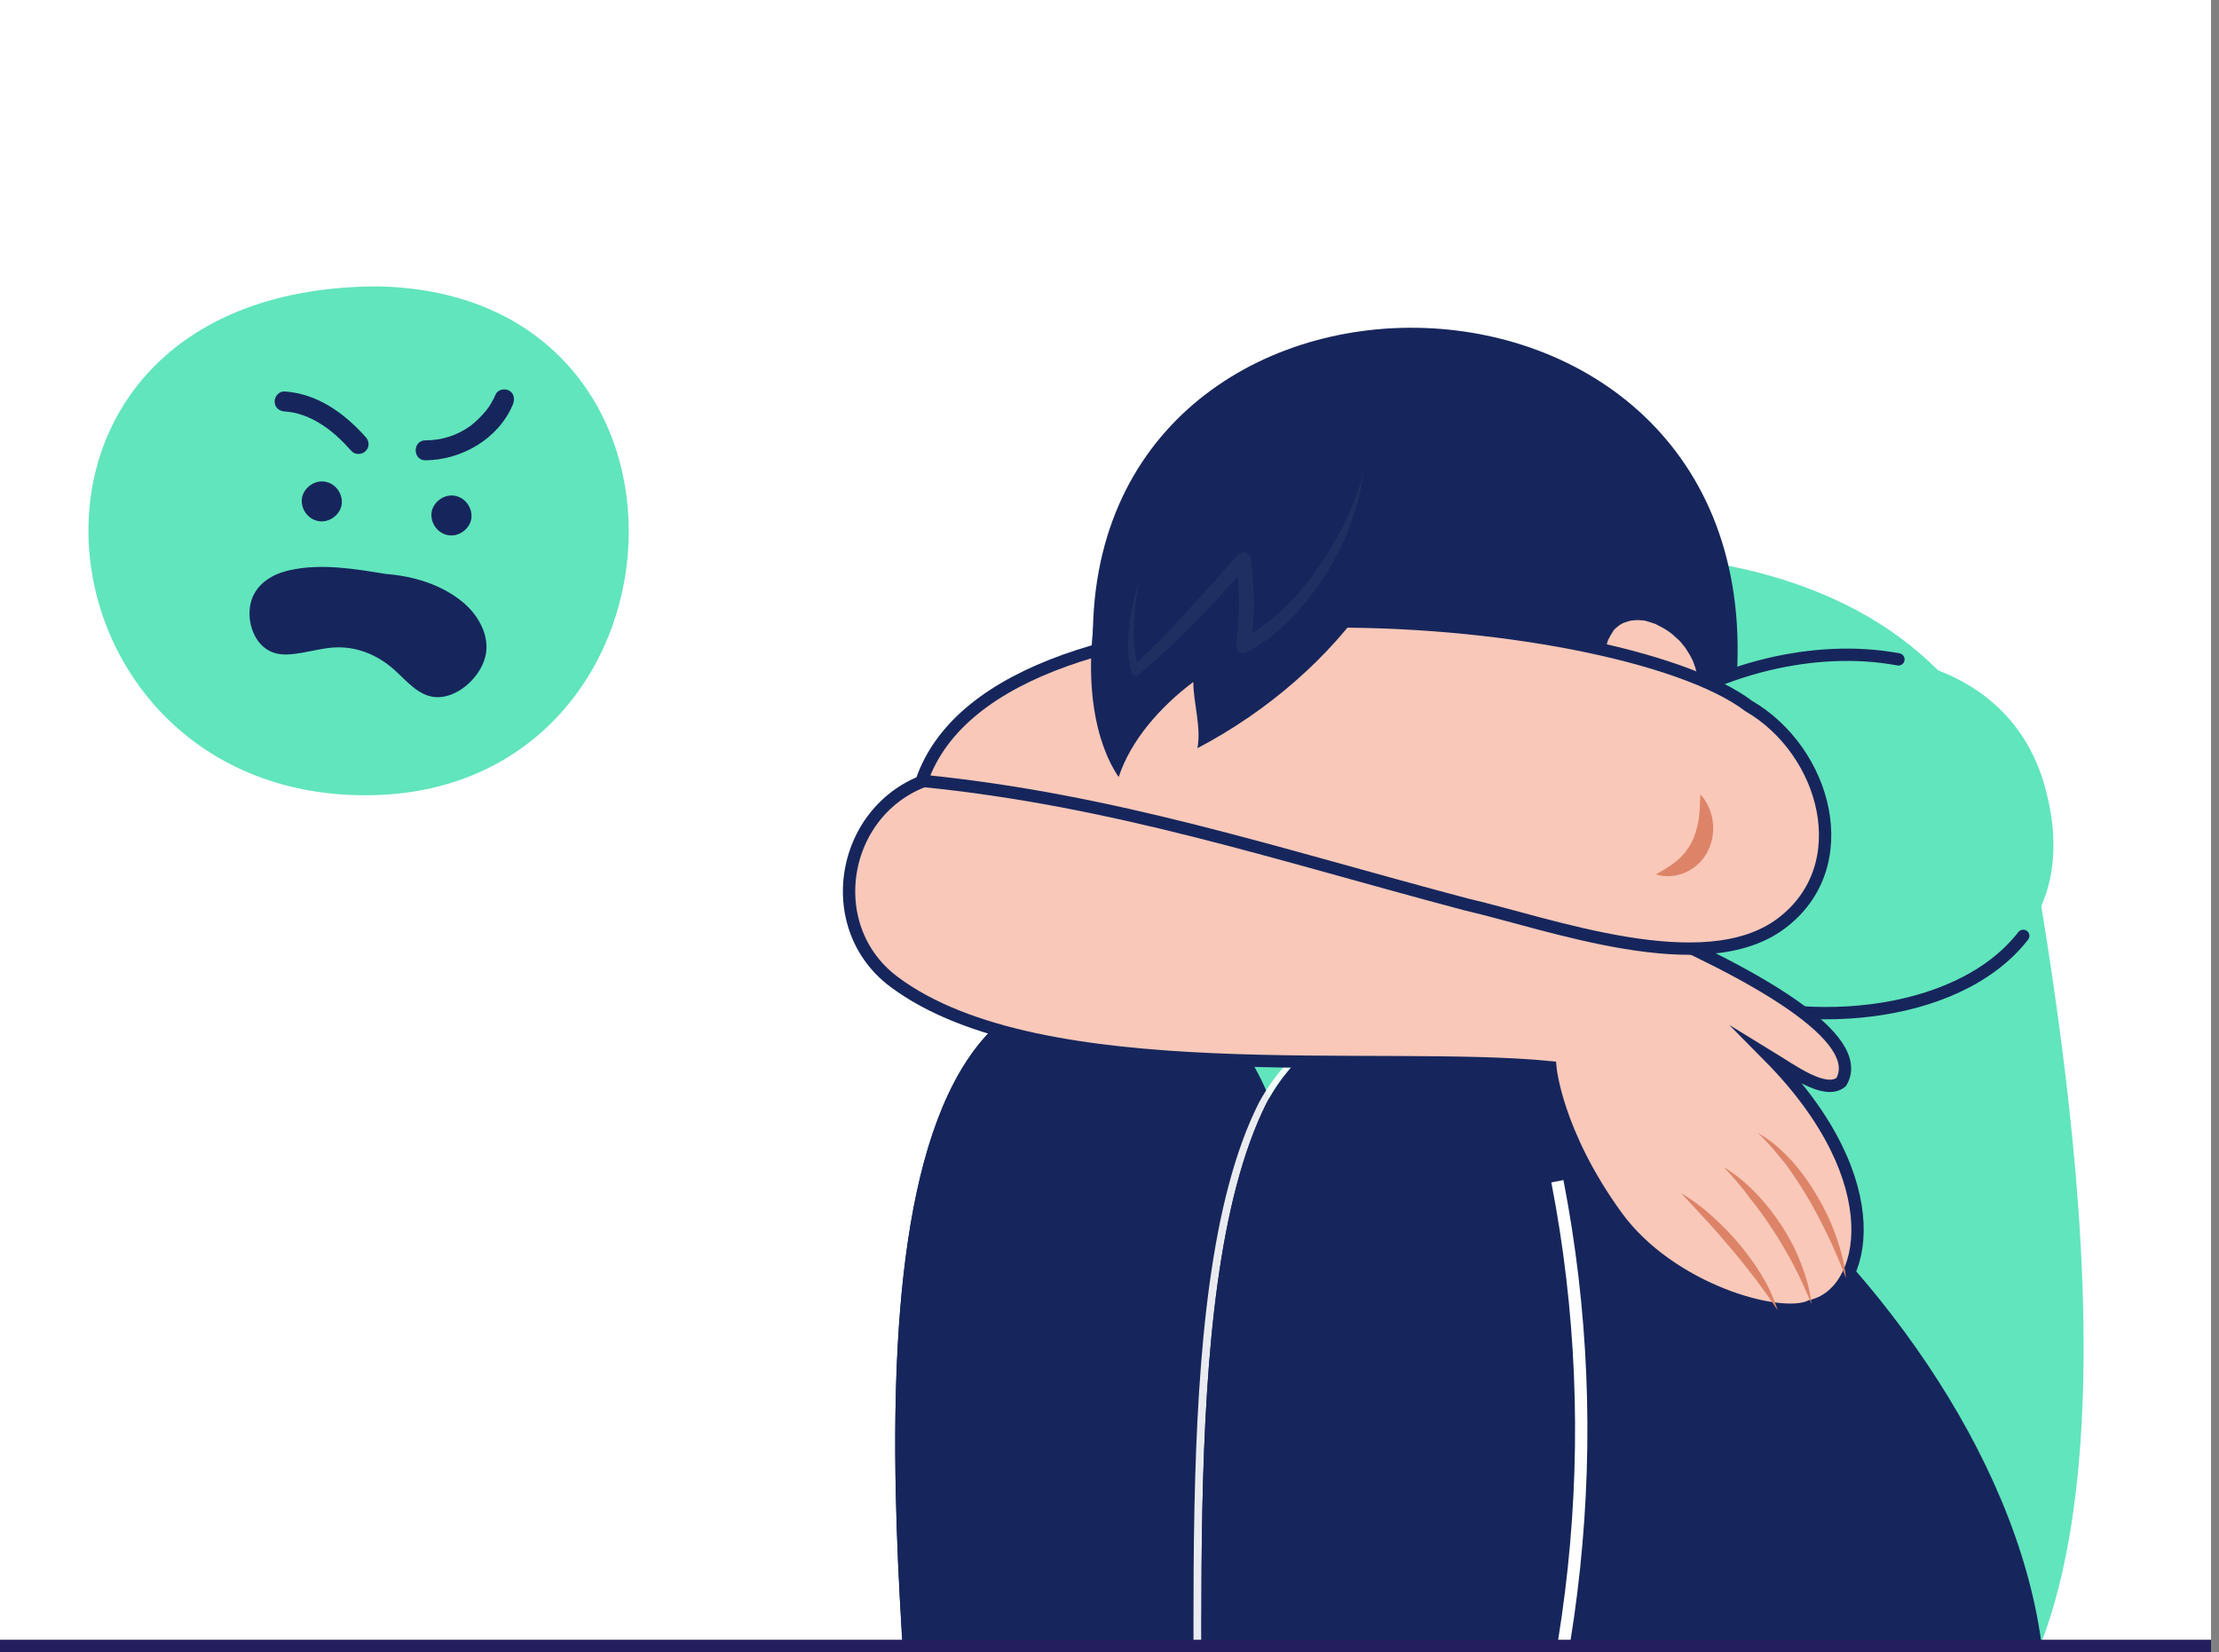 <svg width="180" height="134" viewBox="0 0 180 134" fill="none" xmlns="http://www.w3.org/2000/svg">
<rect x="0" y="0" width="180" height="134" fill="#808080" stroke="none"/>
<g clip-path="url(#clip0)">
<rect width="179.354" height="134" fill="white"/>
<path d="M30.745 23.227C-2.675 23.227 1.725 64.503 29.63 64.503C56.6 64.533 59.222 23.917 30.745 23.227Z" fill="#61E5BC"/>
<path d="M24.477 40.668C24.507 41.538 25.2 42.289 26.104 42.289C26.948 42.289 27.762 41.538 27.731 40.668C27.701 39.797 27.008 39.047 26.104 39.047C25.26 39.047 24.447 39.797 24.477 40.668Z" fill="#16265C"/>
<path d="M38.248 41.809C38.218 40.938 37.525 40.188 36.621 40.188C35.777 40.188 34.963 40.938 34.993 41.809C35.024 42.679 35.717 43.43 36.621 43.43C37.465 43.43 38.278 42.679 38.248 41.809Z" fill="#16265C"/>
<path d="M23.09 33.373C24.085 33.433 25.079 33.793 25.983 34.364C26.918 34.934 27.731 35.715 28.515 36.585C28.816 36.915 29.358 36.885 29.66 36.585C29.991 36.255 29.961 35.775 29.66 35.444C27.912 33.493 25.742 31.932 23.09 31.752C22.639 31.722 22.277 32.142 22.277 32.562C22.277 33.043 22.639 33.343 23.09 33.373Z" fill="#16265C"/>
<path d="M41.322 31.692C40.991 31.482 40.388 31.572 40.207 31.992C40.087 32.262 39.966 32.503 39.815 32.743C39.755 32.863 39.665 32.983 39.605 33.073C39.544 33.133 39.514 33.193 39.454 33.283C39.424 33.313 39.424 33.313 39.424 33.313C39.424 33.313 39.424 33.313 39.394 33.343C39.032 33.793 38.55 34.244 38.158 34.544C37.073 35.324 35.838 35.715 34.512 35.715C33.457 35.715 33.457 37.336 34.512 37.336C37.465 37.306 40.418 35.595 41.593 32.833C41.774 32.383 41.714 31.932 41.322 31.692Z" fill="#16265C"/>
<path d="M37.676 48.953C35.898 47.422 33.577 46.732 31.287 46.551C28.726 46.131 26.044 45.681 23.482 46.251C22.126 46.551 20.861 47.302 20.409 48.653C19.896 50.214 20.559 52.405 22.217 52.946C22.94 53.186 23.754 53.066 24.507 52.946C25.351 52.795 26.195 52.585 26.978 52.525C28.907 52.375 30.624 53.126 31.95 54.296C32.975 55.197 33.969 56.518 35.446 56.548C37.103 56.578 38.761 55.077 39.273 53.576C39.876 51.895 38.971 50.094 37.676 48.953Z" fill="#16265C"/>
<path d="M165.145 70.803C168.459 90.735 175.541 137.715 154.628 145.43C139.41 151.044 124.825 142.788 111.505 137.415C100.597 133.032 86.704 129.73 84.113 116.612C79.924 95.358 81.552 54.622 107.045 47.898C129.706 41.954 160.444 42.465 165.145 70.803Z" fill="#61E5BC"/>
<path d="M98.186 153.715C99.903 144.89 119.22 74.795 86.946 80.139C65.791 83.651 74.319 137.625 74.319 151.644" fill="#16265C"/>
<path d="M98.186 153.715C99.903 144.89 119.22 74.795 86.946 80.139C65.791 83.651 74.319 137.625 74.319 151.644" fill="#16265C"/>
<path opacity="0.91" d="M97.011 156.327C98.578 139.186 94.931 105.084 102.736 89.474C105.177 84.882 109.999 81.579 114.82 81.399C109.788 81.249 104.665 84.671 102.103 89.474C94.269 105.054 97.945 139.186 96.378 156.327L119.31 158.578C119.31 158.548 119.31 158.548 119.31 158.518L97.011 156.327Z" fill="white"/>
<path d="M120.184 82.721C143.84 87.403 179.459 128.44 160.624 154.946C152.337 166.594 126.723 166.894 119.943 153.896" fill="#16265C"/>
<path d="M97.011 156.327C98.578 139.186 94.931 105.085 102.736 89.475C106.895 81.67 117.864 77.527 124.132 86.353C136.125 100.912 123.077 142.458 119.973 158.579" fill="#16265C"/>
<path d="M126.331 95.809C130.369 116.582 128.019 137.925 119.943 157.708" stroke="white" stroke-miterlimit="10"/>
<path d="M88.663 52.611C87.669 17.038 143.99 17.789 140.826 55.733Z" fill="#16265C"/>
<path d="M133.202 58.525C144.262 50.51 162.674 50.54 166.019 64.349C170.268 81.369 148.962 85.212 137.27 80.049" fill="#61E5BC"/>
<path d="M153.995 53.482C147.275 52.221 139.169 54.202 133.202 58.525L137.24 80.048C145.557 83.711 158.726 82.84 164.12 75.906" fill="#61E5BC"/>
<path d="M153.995 53.482C147.275 52.221 139.169 54.202 133.202 58.525L137.24 80.048C145.557 83.711 158.726 82.84 164.12 75.906" stroke="#16265C" stroke-miterlimit="10" stroke-linecap="round"/>
<path d="M129.405 54.052C129.104 46.247 139.44 49.669 138.476 57.054Z" fill="#F9C8B9"/>
<path d="M130.159 54.052C130.129 53.362 130.159 52.881 130.34 52.251C130.37 52.131 130.4 52.011 130.46 51.891C130.46 51.861 130.55 51.681 130.49 51.831C130.52 51.771 130.55 51.711 130.581 51.651C130.641 51.53 130.701 51.44 130.761 51.35C130.792 51.29 130.822 51.26 130.852 51.2C130.942 51.08 130.761 51.29 130.882 51.14C130.942 51.08 131.002 50.99 131.093 50.93C131.123 50.9 131.394 50.69 131.213 50.81C131.394 50.69 131.575 50.57 131.786 50.48C131.605 50.57 131.816 50.48 131.906 50.45C131.997 50.42 132.117 50.39 132.208 50.36C132.268 50.36 132.298 50.33 132.359 50.33C132.539 50.3 132.178 50.33 132.359 50.33C132.479 50.33 132.6 50.3 132.72 50.3C132.811 50.3 132.901 50.3 132.991 50.3C133.052 50.3 133.383 50.36 133.172 50.3C133.413 50.33 133.654 50.39 133.895 50.48C133.986 50.51 134.076 50.54 134.167 50.57C134.227 50.6 134.287 50.6 134.347 50.63C134.167 50.57 134.378 50.63 134.378 50.66C134.619 50.78 134.86 50.9 135.101 51.05C135.191 51.11 135.282 51.17 135.372 51.23C135.432 51.26 135.462 51.29 135.523 51.35C135.402 51.26 135.553 51.38 135.583 51.38C135.794 51.56 136.005 51.771 136.216 51.951C136.306 52.041 136.366 52.101 136.427 52.191C136.457 52.251 136.517 52.281 136.547 52.341C136.457 52.221 136.577 52.401 136.607 52.401C136.788 52.641 136.939 52.911 137.09 53.151C137.27 53.482 137.331 53.602 137.421 53.872C137.542 54.202 137.632 54.532 137.692 54.862C137.753 55.163 137.783 55.373 137.783 55.763C137.783 56.153 137.783 56.544 137.722 56.934C137.662 57.324 138.114 57.684 138.476 57.684C138.928 57.684 139.169 57.324 139.229 56.934C139.561 54.172 138.385 51.44 136.095 49.849C134.317 48.619 131.635 48.138 129.948 49.819C128.863 50.87 128.592 52.491 128.622 53.932C128.682 55.013 130.189 55.013 130.159 54.052Z" fill="#16265C"/>
<path d="M72.511 79.628C84.414 88.544 111.867 85.182 125.759 86.563C125.759 86.563 126.211 91.846 131.123 98.63C135.492 104.664 144.502 107.156 146.913 105.925C151.433 104.934 153.543 95.839 143.508 85.692C145.376 86.833 148.058 88.844 149.354 87.763C153.543 80.649 113.645 67.05 104.002 65.249C95.353 63.598 86.765 61.827 77.574 62.728C68.654 63.628 65.942 74.705 72.511 79.628Z" fill="#F9C8B9" stroke="#16265C" stroke-miterlimit="10"/>
<path d="M136.366 96.769C137.27 97.309 138.114 97.94 138.867 98.63C139.651 99.321 140.374 100.071 141.067 100.882C141.73 101.692 142.363 102.533 142.905 103.433C143.448 104.334 143.9 105.294 144.201 106.285C143.629 105.415 143.026 104.574 142.423 103.763C141.79 102.953 141.158 102.142 140.495 101.362C139.832 100.581 139.169 99.801 138.476 99.05L136.366 96.769Z" fill="#DD8468"/>
<path d="M139.832 94.668C140.796 95.238 141.67 95.989 142.454 96.799C143.237 97.61 143.93 98.51 144.563 99.471C145.166 100.431 145.708 101.422 146.1 102.503C146.522 103.553 146.823 104.664 146.944 105.775C146.522 104.724 146.07 103.733 145.558 102.743C145.045 101.752 144.503 100.822 143.9 99.891C143.297 98.96 142.665 98.06 141.972 97.219C141.339 96.319 140.616 95.508 139.832 94.668Z" fill="#DD8468"/>
<path d="M142.604 91.906C143.659 92.476 144.533 93.287 145.346 94.157C146.13 95.028 146.823 96.019 147.426 97.039C148.028 98.06 148.54 99.141 148.932 100.251C149.324 101.362 149.625 102.503 149.746 103.673C149.324 102.563 148.872 101.512 148.39 100.461C147.878 99.411 147.365 98.39 146.793 97.4C146.22 96.409 145.587 95.448 144.924 94.518C144.201 93.617 143.478 92.716 142.604 91.906Z" fill="#DD8468"/>
<path d="M141.85 57.264C148.118 60.897 150.71 70.262 144.472 74.915C138.204 79.598 125.698 74.915 118.918 73.354C103.278 69.212 90.411 64.889 74.771 63.328C81.039 45.166 131.092 49.099 141.85 57.264Z" fill="#F9C8B9" stroke="#16265C" stroke-miterlimit="10"/>
<path d="M137.933 64.439C138.475 65.009 138.807 65.79 138.927 66.57C139.048 67.381 138.927 68.251 138.536 69.032C138.144 69.812 137.481 70.442 136.698 70.773C135.914 71.103 135.07 71.163 134.317 70.923C135.01 70.533 135.613 70.172 136.095 69.752C136.577 69.332 136.939 68.852 137.21 68.341C137.481 67.801 137.662 67.201 137.782 66.57C137.873 65.94 137.903 65.249 137.933 64.439Z" fill="#DD8468"/>
<path d="M92.912 39.223C88.543 44.926 86.704 56.994 90.742 63.028C91.737 60.026 94.117 57.324 96.799 55.313C96.799 56.994 97.462 59.005 97.131 60.686C102.856 57.684 107.889 53.302 111.264 48.288" fill="#16265C"/>
<g opacity="0.2">
<path opacity="0.2" d="M92.43 47.028C92.309 47.628 92.189 48.258 92.129 48.859C92.038 49.459 92.008 50.09 91.978 50.72C91.948 51.32 91.978 51.951 92.038 52.551C92.098 53.151 92.219 53.752 92.43 54.292L91.857 54.142C92.611 53.422 93.334 52.671 94.087 51.951C94.811 51.2 95.534 50.42 96.227 49.669C96.92 48.889 97.643 48.108 98.336 47.328L100.416 44.986C100.626 44.746 101.018 44.716 101.259 44.926C101.38 45.016 101.44 45.136 101.44 45.286C101.621 46.487 101.711 47.688 101.711 48.889C101.711 50.09 101.621 51.29 101.44 52.491L100.596 51.891C101.862 51.26 103.007 50.42 104.032 49.429C105.056 48.438 106.021 47.358 106.834 46.157C107.678 44.986 108.431 43.725 109.064 42.435C109.697 41.114 110.239 39.763 110.601 38.322C110.42 39.793 110.028 41.234 109.516 42.615C109.004 43.996 108.311 45.346 107.527 46.607C106.714 47.868 105.81 49.069 104.755 50.15C103.7 51.23 102.495 52.191 101.109 52.911C100.837 53.061 100.476 52.941 100.325 52.671C100.265 52.551 100.265 52.431 100.265 52.341C100.416 51.2 100.506 50.059 100.506 48.889C100.506 47.748 100.416 46.577 100.265 45.467L101.289 45.767C100.596 46.547 99.873 47.328 99.18 48.108C98.457 48.889 97.734 49.639 97.01 50.39C96.287 51.14 95.504 51.891 94.75 52.611C93.967 53.331 93.183 54.052 92.37 54.712L92.34 54.742C92.189 54.862 91.978 54.833 91.857 54.682C91.827 54.652 91.797 54.592 91.797 54.562C91.435 53.272 91.466 51.981 91.616 50.72C91.677 50.09 91.797 49.459 91.948 48.859C92.038 48.228 92.219 47.628 92.43 47.028Z" fill="white"/>
</g>
<line y1="133.5" x2="179.354" y2="133.5" stroke="#251E5E"/>
</g>
<defs>
<clipPath id="clip0">
<rect width="179.354" height="134" fill="white"/>
</clipPath>
</defs>
</svg>
